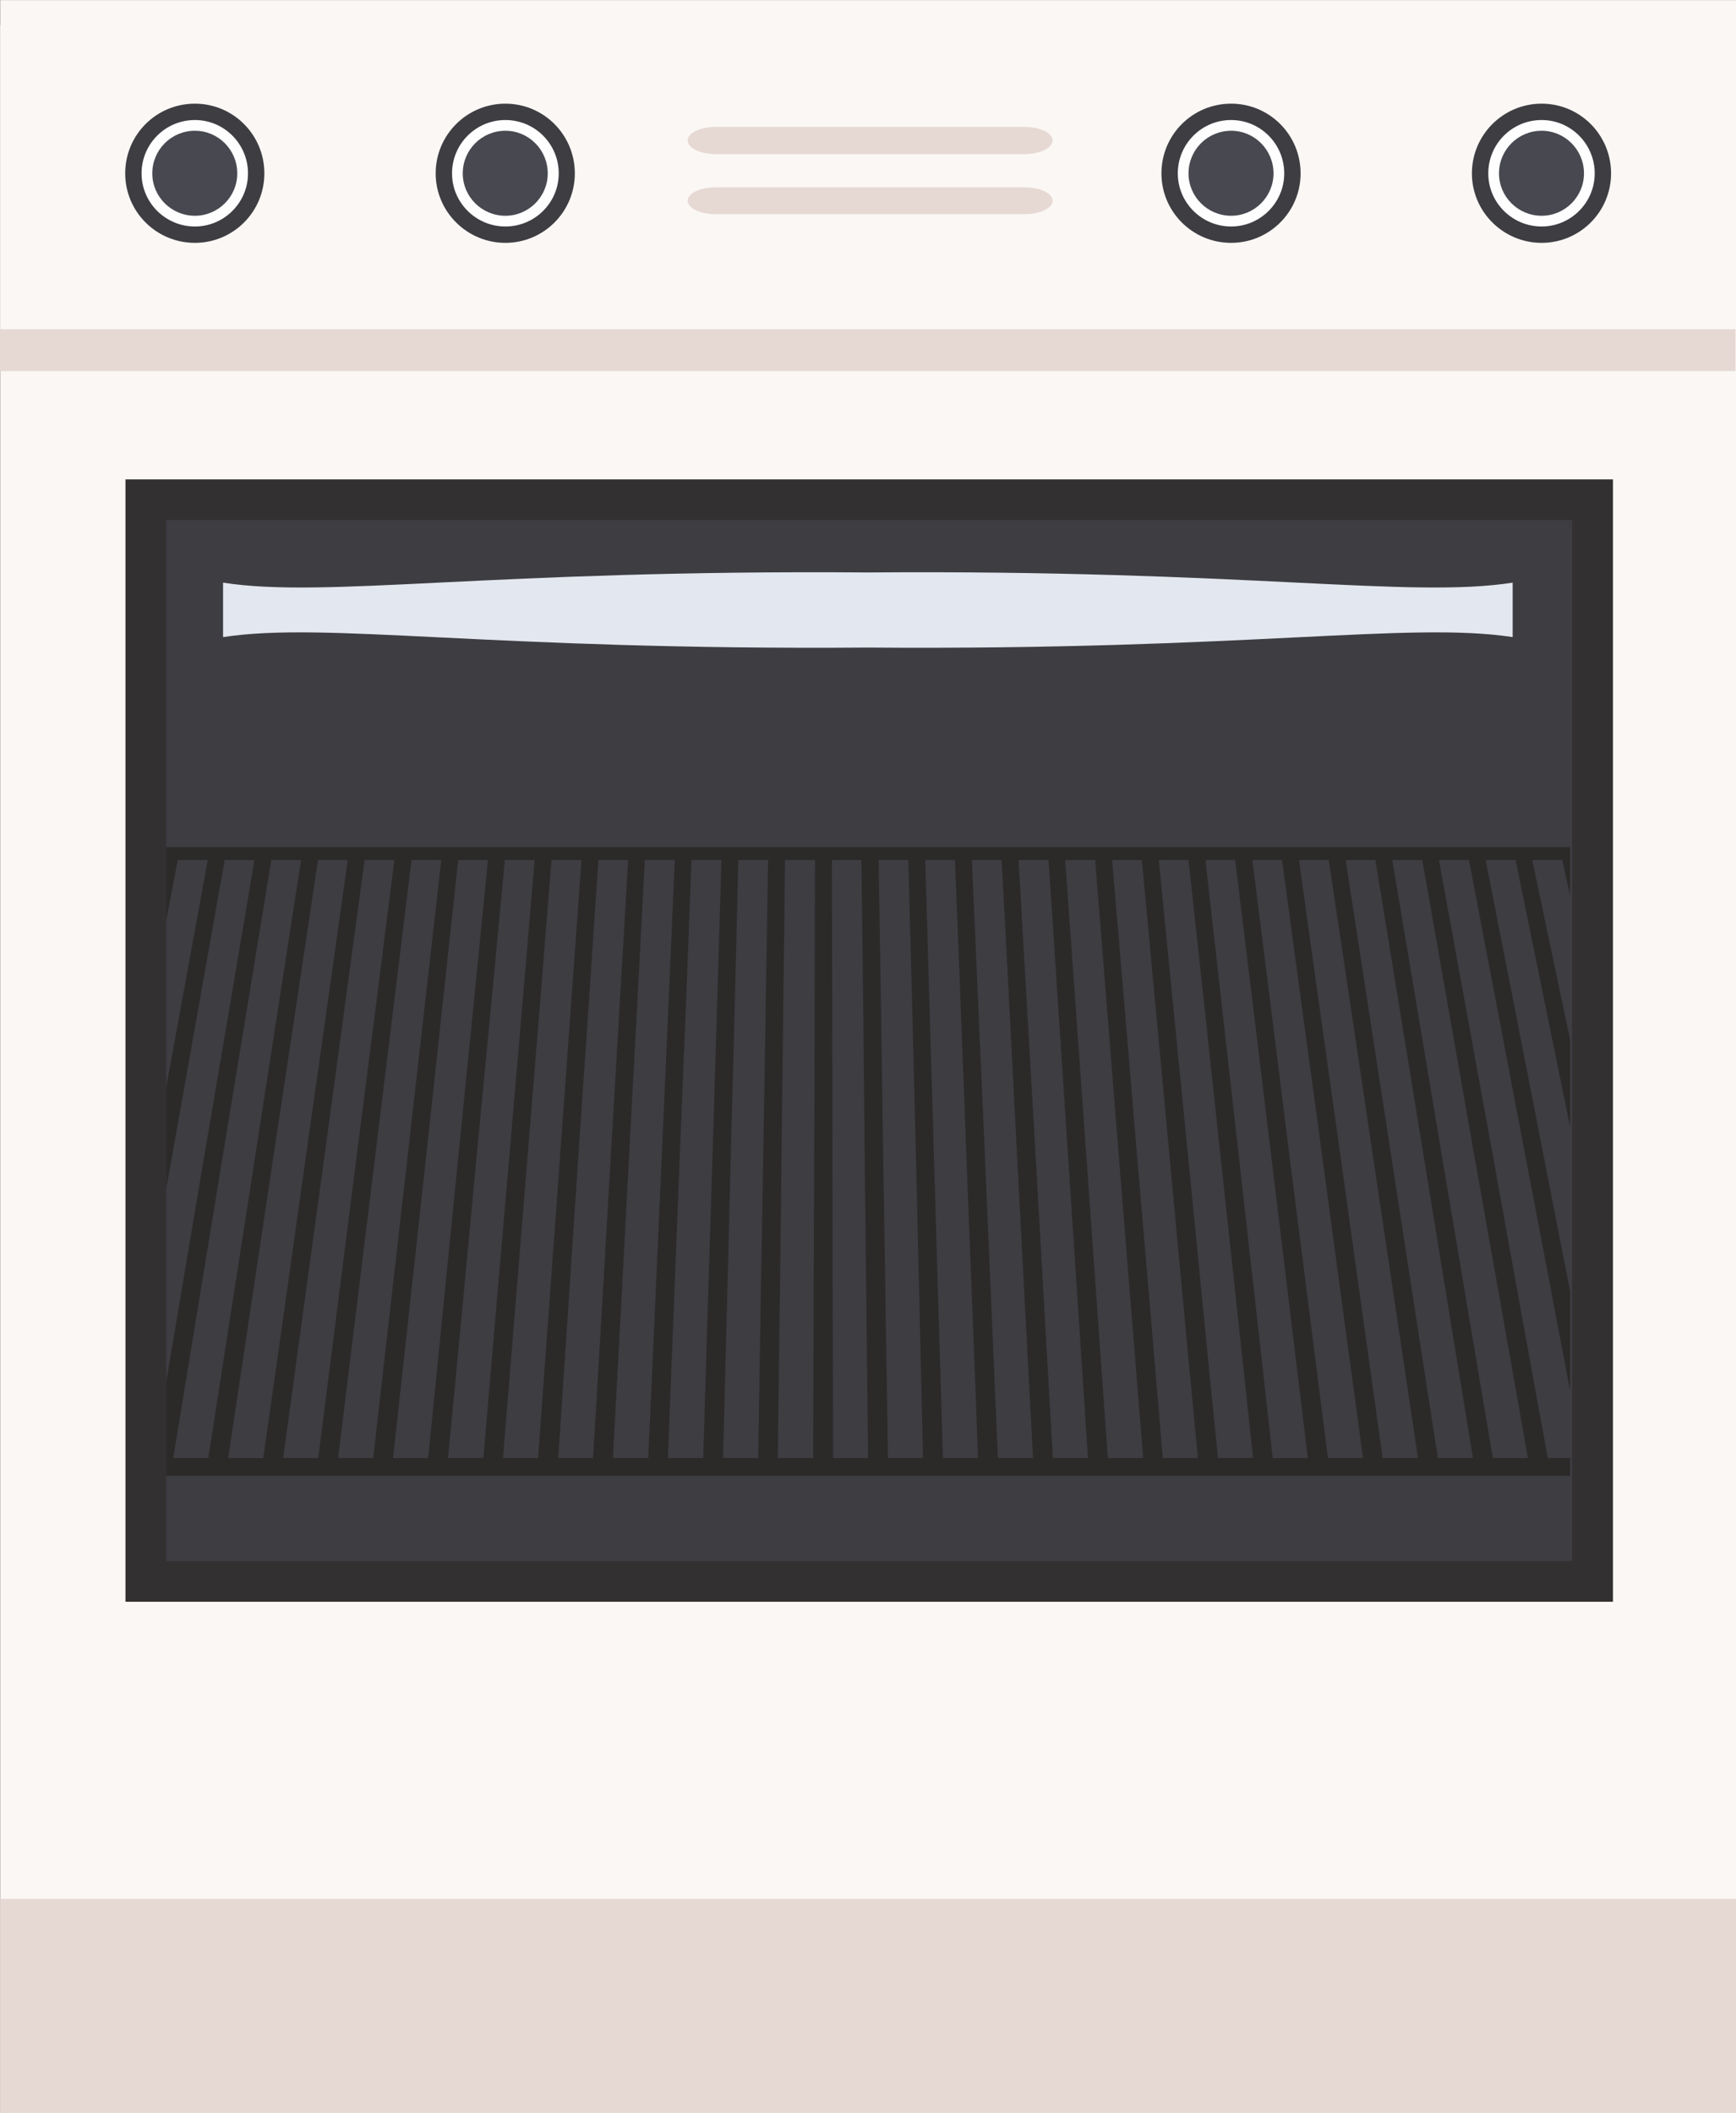 <?xml version="1.0" encoding="UTF-8"?> <svg xmlns="http://www.w3.org/2000/svg" xmlns:xlink="http://www.w3.org/1999/xlink" xmlns:xodm="http://www.corel.com/coreldraw/odm/2003" xml:space="preserve" width="2066px" height="2514px" version="1.1" style="shape-rendering:geometricPrecision; text-rendering:geometricPrecision; image-rendering:optimizeQuality; fill-rule:evenodd; clip-rule:evenodd" viewBox="0 0 64.75 78.78"><rect x="0" y="0" width="64.75" height="78.78" fill="#808080" stroke="none"/> <defs> <style type="text/css"> .fil5 {fill:#FEFEFE} .fil7 {fill:#2B2A29} .fil0 {fill:#FAF7F4} .fil1 {fill:#E6D8D3} .fil4 {fill:#E3E7EF} .fil6 {fill:#484950} .fil3 {fill:#3D3D42} .fil2 {fill:#323031} </style> </defs> <g id="Слой_x0020_1">  <g id="_2072289601136"> <polygon class="fil0" points="0.01,0.94 64.75,0.94 64.75,78.78 0.01,78.78 "></polygon> <polygon class="fil1" points="0.01,70.8 64.75,70.8 64.75,78.78 0.01,78.78 "></polygon> <polygon class="fil0" points="0.01,0 64.75,0 64.75,13.32 0.01,13.32 "></polygon> <polygon class="fil1" points="64.73,12.27 0,12.27 0,13.83 64.73,13.83 "></polygon> <polygon class="fil2" points="4.68,17.87 60.16,17.87 60.16,59.72 4.68,59.72 "></polygon> <polygon class="fil3" points="58.64,19.38 6.2,19.38 6.2,58.2 58.64,58.2 "></polygon> <path class="fil4" d="M8.32 21.72c3.88,0.6 9.85,-0.49 24.05,-0.38 14.2,-0.11 20.16,0.98 24.05,0.38l0 2.03c-3.89,-0.59 -9.85,0.5 -24.05,0.39 -14.2,0.11 -20.17,-0.98 -24.05,-0.39l0 -2.03z"></path> <path class="fil3" d="M7.27 3.86c1.43,0 2.59,1.16 2.59,2.6 0,1.43 -1.16,2.59 -2.59,2.59 -1.44,0 -2.6,-1.16 -2.6,-2.59 0,-1.44 1.16,-2.6 2.6,-2.6l0 0z"></path> <path class="fil5" d="M7.27 4.47c1.09,0 1.98,0.89 1.98,1.99 0,1.09 -0.89,1.98 -1.98,1.98 -1.1,0 -1.99,-0.89 -1.99,-1.98 0,-1.1 0.89,-1.99 1.99,-1.99l0 0z"></path> <path class="fil6" d="M7.27 4.87c0.87,0 1.58,0.71 1.58,1.59 0,0.87 -0.71,1.58 -1.58,1.58 -0.88,0 -1.59,-0.71 -1.59,-1.58 0,-0.88 0.71,-1.59 1.59,-1.59l0 0z"></path> <path class="fil3" d="M57.5 3.86c1.43,0 2.59,1.16 2.59,2.6 0,1.43 -1.16,2.59 -2.59,2.59 -1.43,0 -2.6,-1.16 -2.6,-2.59 0,-1.44 1.17,-2.6 2.6,-2.6l0 0z"></path> <path class="fil5" d="M57.5 4.47c1.09,0 1.98,0.89 1.98,1.99 0,1.09 -0.89,1.98 -1.98,1.98 -1.1,0 -1.99,-0.89 -1.99,-1.98 0,-1.1 0.89,-1.99 1.99,-1.99l0 0z"></path> <path class="fil6" d="M57.5 4.87c0.87,0 1.58,0.71 1.58,1.59 0,0.87 -0.71,1.58 -1.58,1.58 -0.88,0 -1.59,-0.71 -1.59,-1.58 0,-0.88 0.71,-1.59 1.59,-1.59l0 0z"></path> <path class="fil3" d="M45.92 3.86c1.43,0 2.59,1.16 2.59,2.6 0,1.43 -1.16,2.59 -2.59,2.59 -1.44,0 -2.6,-1.16 -2.6,-2.59 0,-1.44 1.16,-2.6 2.6,-2.6l0 0z"></path> <path class="fil5" d="M45.92 4.47c1.09,0 1.98,0.89 1.98,1.99 0,1.09 -0.89,1.98 -1.98,1.98 -1.1,0 -1.99,-0.89 -1.99,-1.98 0,-1.1 0.89,-1.99 1.99,-1.99l0 0z"></path> <path class="fil6" d="M45.92 4.87c0.87,0 1.58,0.71 1.58,1.59 0,0.87 -0.71,1.58 -1.58,1.58 -0.88,0 -1.59,-0.71 -1.59,-1.58 0,-0.88 0.71,-1.59 1.59,-1.59l0 0z"></path> <path class="fil3" d="M18.85 3.86c1.43,0 2.59,1.16 2.59,2.6 0,1.43 -1.16,2.59 -2.59,2.59 -1.43,0 -2.6,-1.16 -2.6,-2.59 0,-1.44 1.17,-2.6 2.6,-2.6l0 0z"></path> <path class="fil5" d="M18.85 4.47c1.1,0 1.99,0.89 1.99,1.99 0,1.09 -0.89,1.98 -1.99,1.98 -1.1,0 -1.99,-0.89 -1.99,-1.98 0,-1.1 0.89,-1.99 1.99,-1.99l0 0z"></path> <path class="fil6" d="M18.85 4.87c0.87,0 1.58,0.71 1.58,1.59 0,0.87 -0.71,1.58 -1.58,1.58 -0.88,0 -1.59,-0.71 -1.59,-1.58 0,-0.88 0.71,-1.59 1.59,-1.59l0 0z"></path> <path class="fil1" d="M26.69 4.73l11.53 0c0.57,0 1.04,0.22 1.04,0.5l0 0c0,0.28 -0.47,0.51 -1.04,0.51l-11.53 0c-0.57,0 -1.04,-0.23 -1.04,-0.51l0 0c0,-0.28 0.47,-0.5 1.04,-0.5l0 0z"></path> <path class="fil1" d="M26.69 6.98l11.53 0c0.57,0 1.04,0.22 1.04,0.5l0 0c0,0.28 -0.47,0.5 -1.04,0.5l-11.53 0c-0.57,0 -1.04,-0.22 -1.04,-0.5l0 0c0,-0.28 0.47,-0.5 1.04,-0.5l0 0z"></path> <path class="fil7" d="M6.2 40.53l1.55 -8.47 -1.12 0 -0.43 2.26 0 -2.74 0.18 0 0 0 52.18 0 0 1.81 -0.29 -1.33 -1.12 0c0.47,2.24 0.94,4.47 1.41,6.7l0 3.24c-0.68,-3.31 -1.35,-6.63 -2.03,-9.94l-1.12 0c0.72,3.64 1.43,7.28 2.14,10.91l1.01 5.17 0 3.7c-0.56,-2.95 -1.12,-5.91 -1.69,-8.87l-2.08 -10.91 -1.12 0c0.66,3.64 1.33,7.28 1.99,10.91 0.69,3.8 1.37,7.6 2.07,11.39l0.83 0 0 0.66 -0.71 0 0 0c-0.25,0 -0.5,0 -0.74,0l0 0c-0.45,0 -0.88,0 -1.32,0l0 0c-0.25,0 -0.5,0 -0.75,0l0 0c-0.43,0 -0.87,0 -1.31,0l0 0c-0.25,0 -0.5,0 -0.74,0l0 0c-0.45,0 -0.89,0 -1.32,0l0 0c-0.25,0 -0.5,0 -0.74,0l0 0c-0.45,0 -0.88,0 -1.32,0l0 0c-0.25,0 -0.5,0 -0.74,0l0 0c-0.45,0 -0.89,0 -1.32,0l0 0c-0.25,0 -0.5,0 -0.74,0l0 0c-0.45,0 -0.88,0 -1.32,0l0 0c-0.25,0 -0.5,0 -0.75,0l0 0c-0.43,0 -0.87,0 -1.31,0l0 0c-0.25,0 -0.5,0 -0.74,0l0 0c-0.45,0 -0.89,0 -1.32,0l0 0c-0.25,0 -0.5,0 -0.74,0l0 0c-0.45,0 -0.88,0 -1.32,0l0 0c-0.25,0 -0.5,0 -0.75,0l0 0c-0.43,0 -0.87,0 -1.31,0l0 0c-0.25,0 -0.5,0 -0.74,0l0 0c-0.45,0 -0.88,0 -1.32,0l0 0c-0.25,0 -0.5,0 -0.74,0l0 0c-0.44,0 -0.88,0 -1.32,0l0 0c-0.25,0 -0.5,0 -0.74,0l0 0c-0.44,0 -0.88,0 -1.32,0l0 0c-0.25,0 -0.5,0 -0.74,0l0 0c-0.45,0 -0.88,0 -1.32,0l0 0c-0.25,0 -0.5,0 -0.75,0l0 0c-0.43,0 -0.87,0 -1.31,0l0 0c-0.25,0 -0.5,0 -0.74,0l0 0c-0.45,0 -0.89,0 -1.32,0l0 0c-0.25,0 -0.5,0 -0.74,0l0 0c-0.45,0 -0.88,0 -1.32,0l0 0c-0.25,0 -0.5,0 -0.75,0l0 0c-0.43,0 -0.87,0 -1.31,0l0 0c-0.25,0 -0.5,0 -0.74,0l0 0c-0.45,0 -0.88,0 -1.32,0l0 0c-0.25,0 -0.5,0 -0.74,0l0 0c-0.44,0 -0.88,0 -1.32,0l0 0c-0.25,0 -0.5,0 -0.74,0l0 0c-0.44,0 -0.88,0 -1.32,0l0 0c-0.25,0 -0.5,0 -0.74,0l0 0c-0.45,0 -0.88,0 -1.32,0l0 0c-0.25,0 -0.5,0 -0.75,0l0 0c-0.43,0 -0.87,0 -1.31,0l0 0c-0.25,0 -0.5,0 -0.74,0l0 0c-0.45,0 -0.88,0 -1.32,0l0 0c-0.25,0 -0.5,0 -0.74,0l0 0c-0.45,0 -0.88,0 -1.32,0l-0.15 0 0 -3.51c0.48,-2.85 0.96,-5.69 1.44,-8.54 0.62,-3.63 1.24,-7.27 1.85,-10.91l-1.11 0 -1.94 10.91 -0.24 1.33 0 -3.77zm3.92 -8.47c-0.6,3.64 -1.19,7.28 -1.79,10.91 -0.62,3.8 -1.25,7.6 -1.87,11.39 0.43,0 0.87,0 1.31,0 0.59,-3.79 1.18,-7.59 1.77,-11.39 0.56,-3.63 1.13,-7.27 1.69,-10.91l-1.11 0 0 0zm1.74 0c-0.54,3.64 -1.09,7.28 -1.64,10.91 -0.57,3.8 -1.14,7.6 -1.71,11.39 0.43,0 0.87,0 1.31,0 0.54,-3.79 1.08,-7.59 1.61,-11.39 0.52,-3.63 1.03,-7.27 1.54,-10.91l-1.11 0 0 0zm1.74 0c-0.49,3.64 -0.99,7.28 -1.48,10.91 -0.52,3.8 -1.04,7.6 -1.56,11.39 0.44,0 0.87,0 1.31,0 0.48,-3.79 0.97,-7.59 1.45,-11.39 0.47,-3.63 0.93,-7.27 1.39,-10.91l-1.11 0 0 0zm1.75 0c-0.45,3.64 -0.89,7.28 -1.34,10.91 -0.47,3.8 -0.93,7.6 -1.4,11.39 0.43,0 0.87,0 1.31,0 0.43,-3.79 0.87,-7.59 1.3,-11.39 0.41,-3.63 0.83,-7.27 1.24,-10.91l-1.11 0 0 0zm1.74 0c-0.39,3.64 -0.79,7.28 -1.18,10.91 -0.42,3.8 -0.83,7.6 -1.25,11.39 0.44,0 0.88,0 1.31,0 0.38,-3.79 0.76,-7.59 1.14,-11.39 0.37,-3.63 0.73,-7.27 1.09,-10.91l-1.11 0 0 0zm1.74 0c-0.34,3.64 -0.69,7.28 -1.04,10.91 -0.36,3.8 -0.71,7.6 -1.08,11.39 0.44,0 0.87,0 1.32,0 0.32,-3.79 0.65,-7.59 0.98,-11.39 0.31,-3.63 0.63,-7.27 0.93,-10.91l-1.11 0 0 0zm1.74 0c-0.29,3.64 -0.58,7.28 -0.88,10.91 -0.31,3.8 -0.62,7.6 -0.93,11.39 0.44,0 0.87,0 1.31,0 0.28,-3.79 0.55,-7.59 0.83,-11.39l0.79 -10.91 -1.12 0 0 0zm1.75 0c-0.24,3.64 -0.49,7.28 -0.74,10.91 -0.25,3.8 -0.51,7.6 -0.76,11.39 0.43,0 0.86,0 1.3,0 0.23,-3.79 0.45,-7.59 0.67,-11.39 0.21,-3.63 0.43,-7.27 0.64,-10.91l-1.11 0 0 0zm1.73 0c-0.19,3.64 -0.38,7.28 -0.58,10.91 -0.2,3.8 -0.4,7.6 -0.61,11.39 0.44,0 0.88,0 1.32,0 0.17,-3.79 0.34,-7.59 0.51,-11.39l0.48 -10.91 -1.12 0 0 0zm1.74 0c-0.13,3.64 -0.28,7.28 -0.43,10.91 -0.15,3.8 -0.3,7.6 -0.45,11.39 0.44,0 0.87,0 1.32,0 0.11,-3.79 0.23,-7.59 0.35,-11.39 0.11,-3.63 0.22,-7.27 0.33,-10.91l-1.12 0 0 0zm1.75 0c-0.09,3.64 -0.18,7.28 -0.28,10.91 -0.09,3.8 -0.2,7.6 -0.29,11.39 0.43,0 0.87,0 1.31,0 0.06,-3.79 0.12,-7.59 0.19,-11.39 0.06,-3.63 0.12,-7.27 0.18,-10.91l-1.11 0 0 0zm1.74 0c-0.04,3.64 -0.09,7.28 -0.13,10.91 -0.04,3.8 -0.09,7.6 -0.14,11.39 0.44,0 0.88,0 1.32,0 0.01,-3.79 0.02,-7.59 0.04,-11.39 0.01,-3.63 0.02,-7.27 0.03,-10.91l-1.12 0 0 0zm1.75 0l0.02 10.91c0,3.8 0.02,7.6 0.02,11.39 0.43,0 0.87,0 1.31,0 -0.04,-3.79 -0.09,-7.59 -0.13,-11.39 -0.03,-3.63 -0.07,-7.27 -0.12,-10.91l-1.1 0 0 0zm1.74 0c0.06,3.64 0.12,7.28 0.17,10.91 0.06,3.8 0.12,7.6 0.18,11.39 0.44,0 0.87,0 1.31,0 -0.09,-3.79 -0.18,-7.59 -0.27,-11.39 -0.09,-3.63 -0.18,-7.27 -0.28,-10.91l-1.11 0 0 0zm1.74 0l0.32 10.91c0.11,3.8 0.23,7.6 0.34,11.39 0.43,0 0.87,0 1.31,0 -0.14,-3.79 -0.29,-7.59 -0.44,-11.39 -0.13,-3.63 -0.28,-7.27 -0.42,-10.91l-1.11 0 0 0zm1.74 0c0.16,3.64 0.32,7.28 0.48,10.91 0.16,3.8 0.33,7.6 0.49,11.39 0.44,0 0.88,0 1.31,0 -0.2,-3.79 -0.4,-7.59 -0.6,-11.39 -0.19,-3.63 -0.37,-7.27 -0.57,-10.91l-1.11 0 0 0zm1.74 0c0.21,3.64 0.42,7.28 0.63,10.91 0.22,3.8 0.43,7.6 0.65,11.39 0.44,0 0.87,0 1.31,0 -0.25,-3.79 -0.5,-7.59 -0.75,-11.39 -0.24,-3.63 -0.48,-7.27 -0.72,-10.91l-1.12 0 0 0zm1.74 0c0.26,3.64 0.52,7.28 0.78,10.91 0.27,3.8 0.54,7.6 0.81,11.39 0.43,0 0.87,0 1.32,0 -0.31,-3.79 -0.61,-7.59 -0.92,-11.39 -0.29,-3.63 -0.58,-7.27 -0.87,-10.91l-1.12 0 0 0zm1.75 0c0.31,3.64 0.62,7.28 0.92,10.91 0.33,3.8 0.65,7.6 0.97,11.39 0.44,0 0.87,0 1.31,0 -0.36,-3.79 -0.72,-7.59 -1.07,-11.39 -0.34,-3.63 -0.68,-7.27 -1.02,-10.91l-1.11 0 0 0zm1.74 0c0.36,3.64 0.72,7.28 1.08,10.91 0.38,3.8 0.74,7.6 1.13,11.39 0.43,0 0.86,0 1.31,0 -0.41,-3.79 -0.82,-7.59 -1.23,-11.39 -0.39,-3.63 -0.78,-7.27 -1.18,-10.91l-1.11 0 0 0zm1.74 0c0.41,3.64 0.82,7.28 1.23,10.91 0.43,3.8 0.86,7.6 1.28,11.39 0.44,0 0.87,0 1.31,0 -0.46,-3.79 -0.92,-7.59 -1.38,-11.39 -0.44,-3.63 -0.88,-7.27 -1.33,-10.91l-1.11 0 0 0zm1.75 0c0.46,3.64 0.92,7.28 1.37,10.91 0.48,3.8 0.97,7.6 1.45,11.39 0.43,0 0.87,0 1.31,0 -0.52,-3.79 -1.03,-7.59 -1.54,-11.39 -0.5,-3.63 -0.99,-7.27 -1.48,-10.91l-1.11 0 0 0zm1.74 0c0.5,3.64 1.02,7.28 1.53,10.91 0.53,3.8 1.06,7.6 1.59,11.39 0.44,0 0.88,0 1.32,0 -0.57,-3.79 -1.13,-7.59 -1.7,-11.39 -0.54,-3.63 -1.08,-7.27 -1.63,-10.91l-1.11 0 0 0zm1.74 0c0.56,3.64 1.12,7.28 1.68,10.91 0.59,3.8 1.17,7.6 1.76,11.39 0.43,0 0.87,0 1.31,0 -0.62,-3.79 -1.24,-7.59 -1.86,-11.39l-1.78 -10.91 -1.11 0 0 0zm1.74 0l1.83 10.91c0.64,3.8 1.28,7.6 1.92,11.39 0.43,0 0.87,0 1.31,0 -0.67,-3.79 -1.34,-7.59 -2.02,-11.39 -0.64,-3.63 -1.28,-7.27 -1.92,-10.91l-1.12 0 0 0z"></path> </g> </g> </svg> 